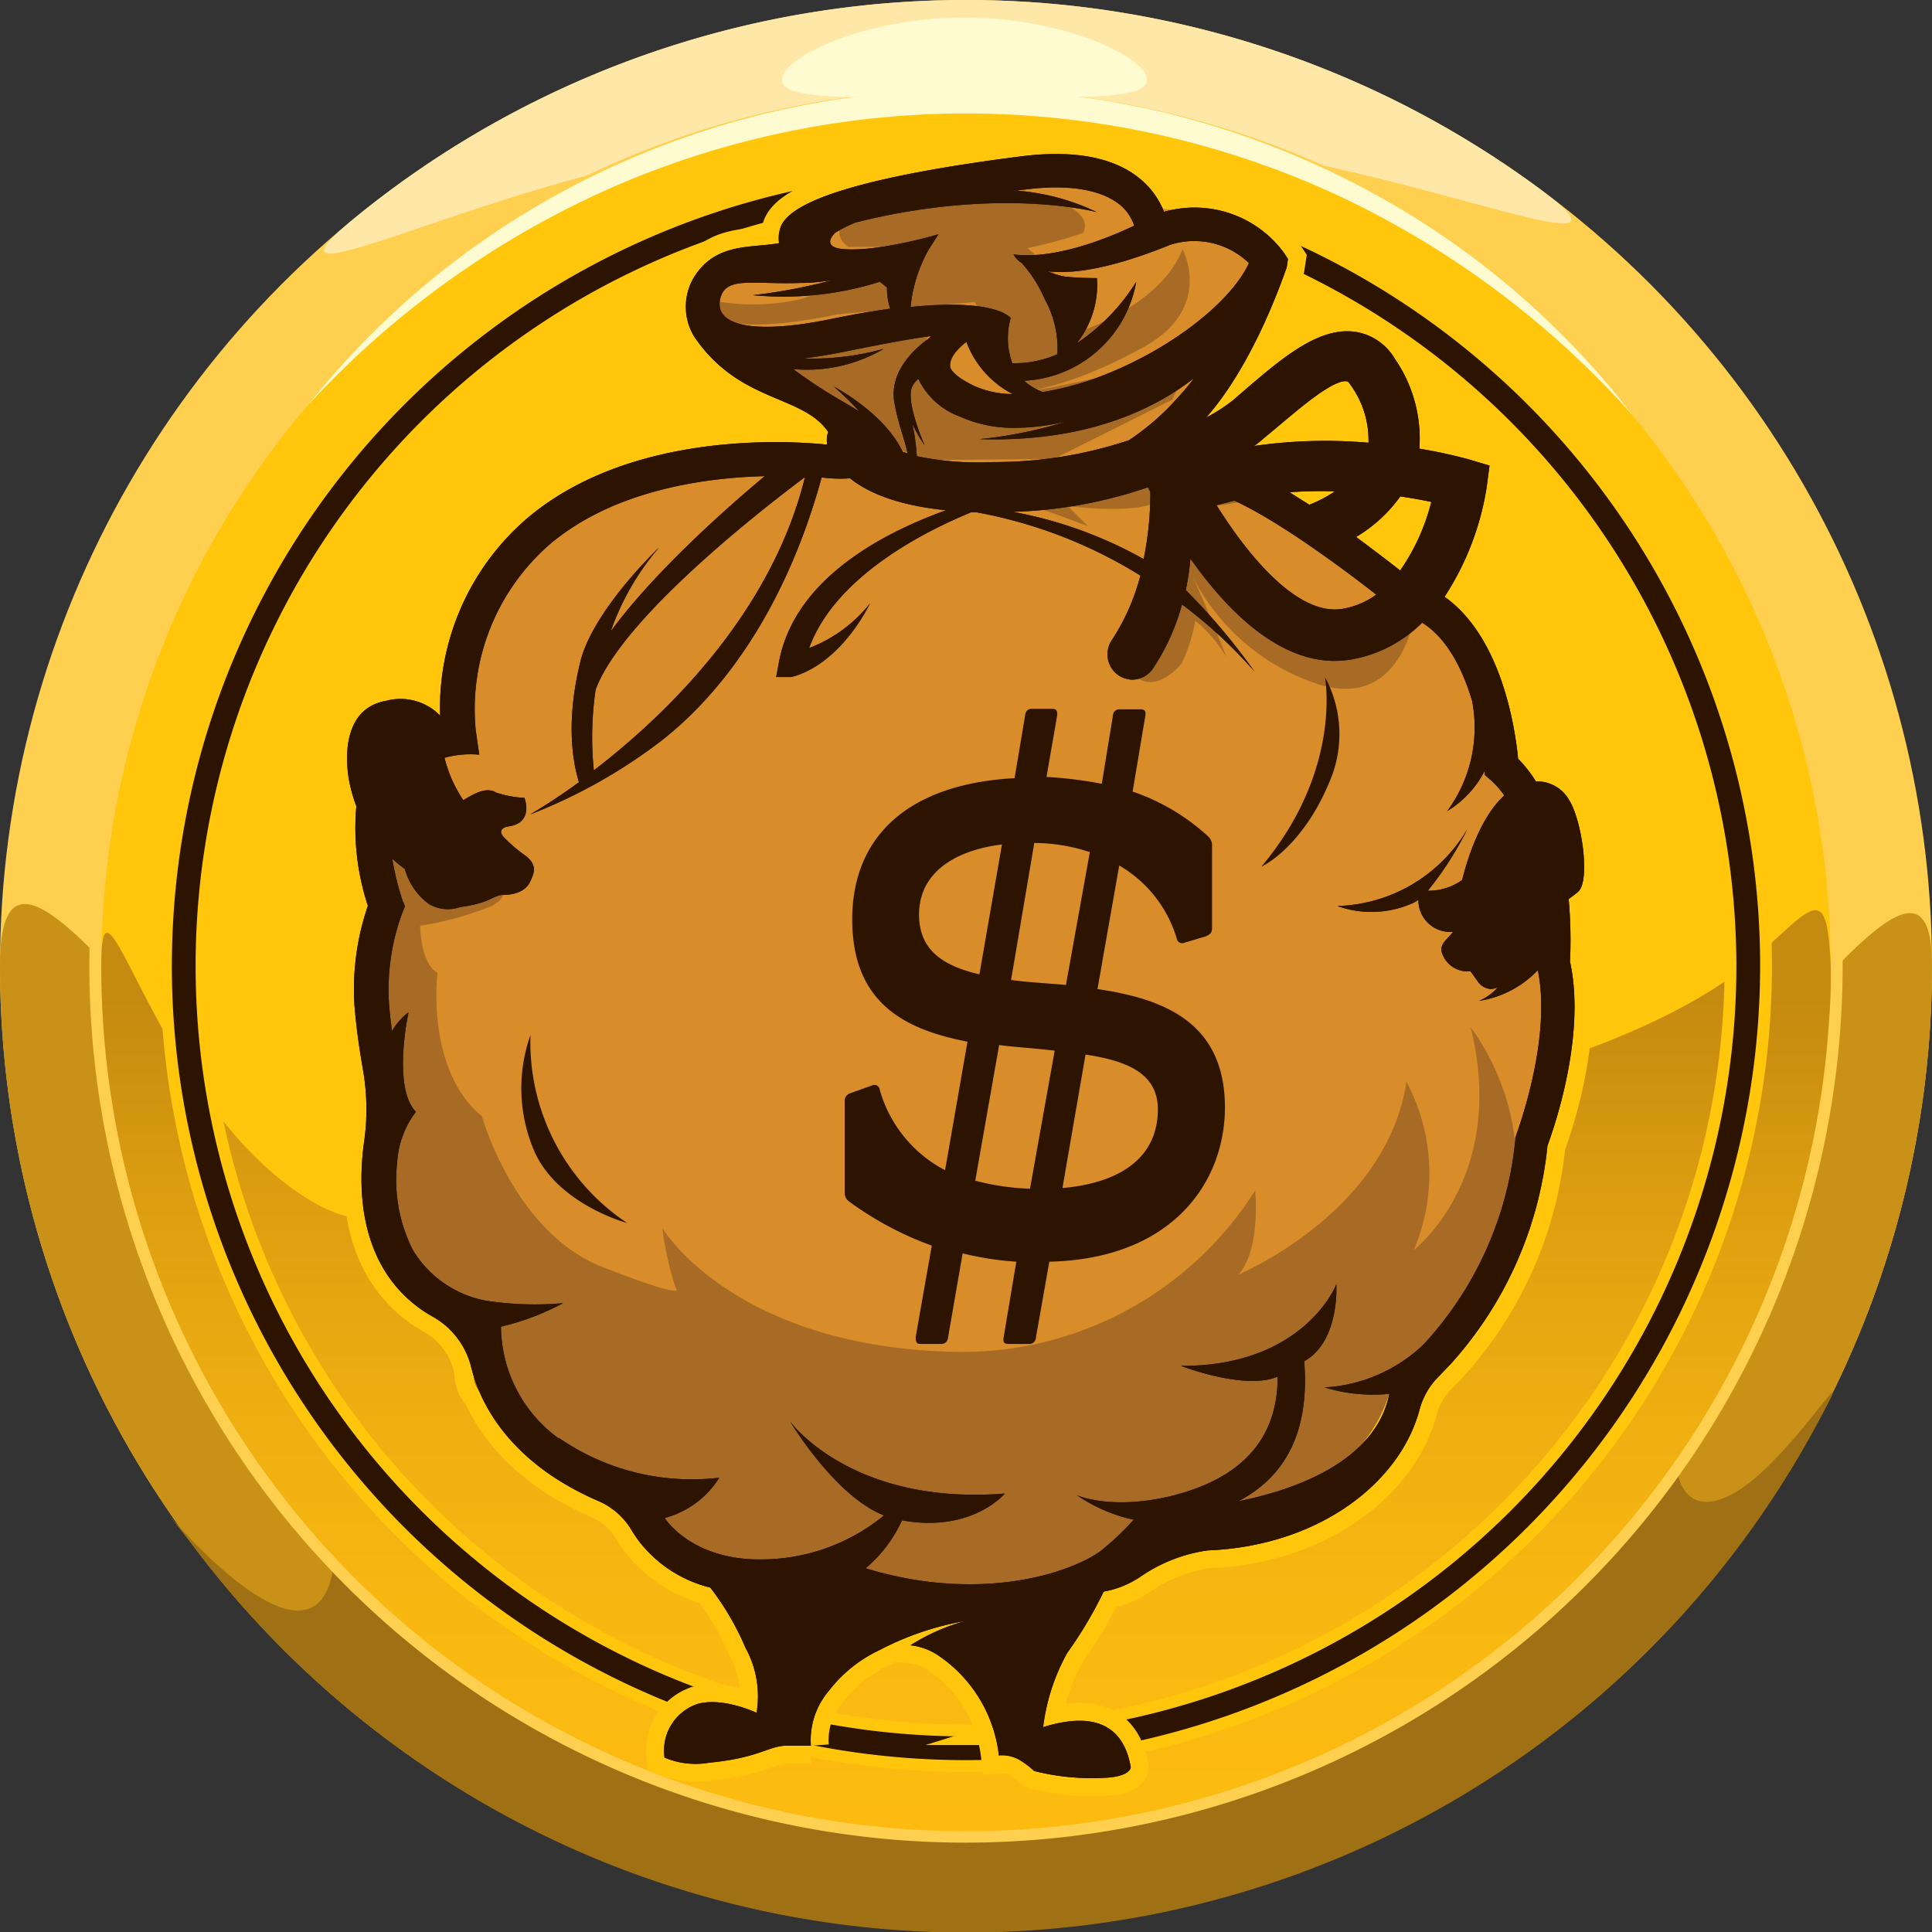 <svg id="Layer_1" data-name="Layer 1" xmlns="http://www.w3.org/2000/svg" xmlns:xlink="http://www.w3.org/1999/xlink" viewBox="0 0 144 144"><rect x="0" y="0" width="144" height="144" fill="#333333" stroke="none"/><defs><style>.cls-1{fill:#ffd04f;}.cls-2{fill:#ffe7a7;}.cls-3{fill:#c99118;}.cls-4{fill:#9f7114;}.cls-5,.cls-9{fill:#ffc60b;}.cls-6{fill:url(#linear-gradient);}.cls-7{fill:#fffbd0;}.cls-8{fill:#2d1400;}.cls-9{stroke:#ffc60b;stroke-miterlimit:10;stroke-width:2.67px;}.cls-10{fill:#d88d2a;}.cls-11{fill:#a76b25;}</style><linearGradient id="linear-gradient" x1="72.01" y1="141.45" x2="72.01" y2="74.57" gradientUnits="userSpaceOnUse"><stop offset="0" stop-color="#febc11"/><stop offset="0.28" stop-color="#fab911"/><stop offset="0.53" stop-color="#efaf11"/><stop offset="0.78" stop-color="#dc9e10"/><stop offset="1" stop-color="#c58a10"/></linearGradient></defs><circle class="cls-1" cx="72" cy="72" r="72"/><path class="cls-2" d="M66.18,19.67c0-22.86-55.53,9.1-38.92-4.09a72,72,0,0,1,86.35-2.34c18.39,13-41.44-17.11-41.44,7.15C72.17,60.16,66.18,59.43,66.18,19.67Z"/><path class="cls-3" d="M0,72c0-22.93,32.22,47,72,47s72-67.71,72-47A72,72,0,0,1,0,72Z"/><path class="cls-4" d="M25,114.6C25,91.67,32.22,119,72,119s52.82-32,52.82-11.26c0,5.38,3.12,4.94,6.13,2.31,3.88-3.39,7.6-9.69,4.53-4a72,72,0,0,1-120.6,9.8C5.54,103.69,25,131.09,25,114.6Z"/><path class="cls-1" d="M72,137.34A65.34,65.34,0,1,1,137.34,72,65.4,65.4,0,0,1,72,137.34ZM72,8.43A63.57,63.57,0,1,0,135.57,72,63.65,63.65,0,0,0,72,8.43Z"/><circle class="cls-5" cx="72" cy="72" r="64.45"/><path class="cls-6" d="M7.55,72c0-9,3.65,8.9,14.2,16.56,13.81,10,9.68-16.6,47.35-7,23.51,6,52.36-1.93,61.52-10,4.53-4,5.55-6,5.83.42a38.2,38.2,0,0,1-.13,4.15A64.45,64.45,0,0,1,7.55,72Z"/><path class="cls-7" d="M23,30.15A61.71,61.71,0,0,1,45,12.73,63.07,63.07,0,0,1,58.42,8.15a64,64,0,0,1,28.27.22A63.74,63.74,0,0,1,100,13.19,61.83,61.83,0,0,1,121.73,31,68.13,68.13,0,0,0,99.45,14.44,65.93,65.93,0,0,0,45.55,14,68.17,68.17,0,0,0,23,30.15Z"/><path class="cls-7" d="M58.28,5.94c0-1.64,6.09-4.63,13.6-4.63s13.61,3,13.61,4.63S79.4,7.23,71.88,7.23,58.28,7.57,58.28,5.94Z"/><path class="cls-5" d="M72,15.46A56.54,56.54,0,1,1,15.46,72,56.6,56.6,0,0,1,72,15.46m0-1.77A58.31,58.31,0,1,0,130.31,72,58.31,58.31,0,0,0,72,13.69Z"/><path class="cls-5" d="M72,13.69A58.31,58.31,0,1,1,13.69,72,58.31,58.31,0,0,1,72,13.69m0-1.76A60.07,60.07,0,1,0,132.07,72,60.14,60.14,0,0,0,72,11.93Z"/><path class="cls-8" d="M72,131.19A59.19,59.19,0,1,1,131.19,72,59.25,59.25,0,0,1,72,131.19ZM72,14.58A57.42,57.42,0,1,0,129.42,72,57.49,57.49,0,0,0,72,14.58Z"/><path class="cls-9" d="M117,59.71a2.75,2.75,0,0,0-2.52-1.47,10,10,0,0,0-1.33-1.69c-.19-2-1.14-9-5.48-12.07a20.84,20.84,0,0,0,3.14-8.18l.21-1.6-1.54-.46a37.48,37.48,0,0,0-3.69-.8,10.46,10.46,0,0,0-1.83-6.7,4.14,4.14,0,0,0-2.9-2c-2.67-.42-5.4,1.87-8,4.09l-1.16,1a12.39,12.39,0,0,1-2,1.29c3.69-4.16,5.87-10.88,6-11.17L96,19.3l-.34-.51a8.24,8.24,0,0,0-8.32-3.15l-.67-.08a5.82,5.82,0,0,0-1.61-2.19c-1.94-1.66-4.94-2.25-8.93-1.75-17.52,2.23-17.91,4.78-18.06,5.74a2,2,0,0,0,0,.73c-2.08.4-4.83-.1-6.44,2.71a4.28,4.28,0,0,0,.1,4.24c3.37,5,8.11,4.32,10,7.13,0,0,0,0,0,0a1.78,1.78,0,0,0-.09.83.52.52,0,0,0,0,.11c-2.48-.26-14.53-1.14-22.36,5.5a18.66,18.66,0,0,0-6.48,14.69h0a4.13,4.13,0,0,0-4-1.1c-3.94.68-2.77,6-2.77,6a11,11,0,0,0,.53,1.86,18.47,18.47,0,0,0,.86,7.42,19.12,19.12,0,0,0-1,7.42c.13,1.68.38,3.34.62,4.72a17.12,17.12,0,0,1,.1,5.44c-.35,2.5-.42,6.22,1.37,9.35a9.79,9.79,0,0,0,3.66,3.65,5.94,5.94,0,0,1,2.91,3.66c0,.11.07.23.1.34s0,.47.07.7a2.72,2.72,0,0,0,.62,1.24c1.12,2.43,3.5,5.56,8.62,7.8a5.36,5.36,0,0,1,2.62,2.28c.12.21.28.42.43.65a9.61,9.61,0,0,0,5.4,3.57,20.29,20.29,0,0,1,2.62,4.48,7.47,7.47,0,0,1,.83,4.85S53.89,126.47,52,127a3.66,3.66,0,0,0-2.47,4,5.93,5.93,0,0,0,3.34.38c3.55-.34,4.33-1.17,5.57-1.26.41,0,2,0,2,0A5.65,5.65,0,0,1,61.8,126a10.23,10.23,0,0,1,3.73-3,21.73,21.73,0,0,1,6.41-2.18,15,15,0,0,0-4.08,1.81,4.62,4.62,0,0,1,2.12.79,10.4,10.4,0,0,1,4.47,7.42,2.61,2.61,0,0,1,1.63.39,6.51,6.51,0,0,1,1,.77,17.51,17.51,0,0,0,5.19.51c1.81-.06,2.06-.68,2-.84-.42-2.4-2-4.35-6.52-2.94a15.16,15.16,0,0,1,1.8-5.54,30.41,30.41,0,0,0,2.71-4.56,7.14,7.14,0,0,0,2.86-1.19A11.71,11.71,0,0,1,90,115.56c8.25-.32,14.35-5,15.81-10.51a5.43,5.43,0,0,1,1.45-2.48l.64-.67.25-.26a28.52,28.52,0,0,0,7.19-16.25c.44-1.19,2.9-8.15,1.68-13.71a34.78,34.78,0,0,0-.1-4.67c.21-.15.47-.34.7-.54C118.53,65.69,117.94,61.31,117,59.71Zm-20.84-23a32.41,32.41,0,0,1,3.39-.08,9.81,9.81,0,0,1-1.91,1Zm8.26.34c.89.13,1.68.28,2.31.41a15.54,15.54,0,0,1-2.32,5.11c-.82-.65-2-1.54-3.28-2.5A10.86,10.86,0,0,0,104.37,37ZM94.19,32.67c.39-.32.8-.66,1.2-1,1.52-1.27,4-3.41,5-3.25.11,0,.25.24.3.31A7,7,0,0,1,102,33a37.08,37.08,0,0,0-8.53.24Q93.83,33,94.19,32.67Zm7.58,74.63a11.2,11.2,0,0,0,1.54-2.73A7.36,7.36,0,0,1,101.77,107.3Z"/><path class="cls-10" d="M85,15.59s.56-3.26-8.68-2.63a47.69,47.69,0,0,0-16,3.95l-1.11,2.27s-9.18,1.65-6.45,5,10.87,6.53,10.87,6.53l.64,3.94s-17.11-4.72-26,6c-2.62,3.18-5.11,13.54-5.11,13.54s-3.66-.77-5.31,5.42c-.46,1.71,1.43,5.93.85,7.59a17.16,17.16,0,0,0-1.21,8c.6,4.33-.29,12.25,1.49,16.87,1.07,2.78,4.49,2.51,5.86,4.75,1.75,2.88,1.94,7.36,4.17,9.65,1.81,1.84,5.58,1.59,7.66,3,2.31,1.59,1.77,4.26,4.38,5.34s8.38.56,11.26,1.1a46.41,46.41,0,0,0,6.33.73c28.78,1.36,37.18-15.86,37.18-15.86s12.6-17,9.45-32.33-7.35-22.89-7.35-22.89L90.62,34.91l-5.18-2.33s8.75-9.64,8.75-13S85.79,15.17,85,15.59Z"/><path class="cls-11" d="M32.61,72.52s-.92,7.18,3.31,10.68c0,0,2.4,8.66,9,11.24S50.36,96,50.36,96a24.6,24.6,0,0,1-1-4.47s5.16,8.66,21.19,9.21a25.84,25.84,0,0,0,23-12S94,93.15,92.3,95c0,0,11.06-4.6,12.53-14.37a14.56,14.56,0,0,1,.55,12.53s7-5.34,4.24-16.58c0,0,6.63,8.29,1.29,17.69s-7.19,8.84-7.19,8.84-1.29,9.58-16,10.13c0,0-8.3,6.82-19.17,5.71-3.54-.36-10.76-1-13.69-1.69-6.05-1.54-6.39-3.46-6.39-3.46L46.06,111s-10.42-5.41-10.74-8.23-.56-5.94-.56-5.94-7.31-3.33-6.94-9.23.14-5.76.14-5.76l-.88-8.42.55-7.37-.18-4.61s5.71,1.66,5.71,3.13,4.42-.37,4.42-.37.92,2.4-.92,3.32A24.05,24.05,0,0,1,31.32,69S31.32,71.78,32.61,72.52Z"/><path class="cls-11" d="M63.22,18.4s-3.36-2.29,5-3.59,13.56.45,12.51,2.55a32.08,32.08,0,0,1-4.16,1.13l.43.37,2.44,2.36-.54,4s7.33-1.83,9.24-6.64c0,0,2.36,4.35-2.83,7.25s-8.54,3.28-8.54,3.28-2.9-2.44-3.21-4a8.4,8.4,0,0,0-.91-2.6l-10.23.92s-7.17,1.6-8.93.15L51.7,22.06a16,16,0,0,0,8,.23,17.11,17.11,0,0,0,6.72-3.89Z"/><path class="cls-11" d="M89.31,25.85l-1.94,3.94-8.84,4.42s-7.67.07-9.6.07S55.66,25,55.66,25s12.85-2.69,13.68-2.28-.69,3.52-.69,3.52.48,3.67,5,3.32,14-2.63,15.62-3.73"/><path class="cls-11" d="M83.78,48.8s-.46.8,1.09,1.78,3.22-1.15,3.22-1.15a13.13,13.13,0,0,0,1-3.16A10,10,0,0,1,91.42,49s-1.67-4.25-2.59-6.14A16.17,16.17,0,0,0,98.25,51c6.78,2.13,7.41-6.37,7.41-6.37a15,15,0,0,1-6,1.49c-2.87-.06-10.1-8.33-10.1-8.33A18.46,18.46,0,0,0,94,37l-4.48-3.62-2.75,1.38L85.56,33.3a47.89,47.89,0,0,1-15.45,2.35l6.15,1.78,4.82,1.78-1.49-1.49s4.94.63,6.54-.29S83.78,48.8,83.78,48.8Z"/><path class="cls-8" d="M98.76,50.47c0,.07,1.3,6.94-4.75,14.13,0,0,3-1.33,5.08-6.32A8.94,8.94,0,0,0,98.76,50.47Z"/><path class="cls-8" d="M117,59.71a2.75,2.75,0,0,0-2.52-1.47,10,10,0,0,0-1.33-1.69c-.19-2-1.14-9-5.48-12.07a20.84,20.84,0,0,0,3.14-8.18l.21-1.6-1.54-.46a37.48,37.48,0,0,0-3.69-.8,10.46,10.46,0,0,0-1.83-6.7,4.14,4.14,0,0,0-2.9-2c-2.67-.42-5.4,1.87-8,4.09l-1.16,1a12.39,12.39,0,0,1-2,1.29c3.69-4.16,5.87-10.88,6-11.17L96,19.3l-.34-.51a8.27,8.27,0,0,0-8.9-3,6,6,0,0,0-1.7-2.39c-1.94-1.66-4.94-2.25-8.93-1.75-17.52,2.23-17.91,4.78-18.06,5.74a2,2,0,0,0,0,.73c-2.08.4-4.83-.1-6.44,2.71a4.28,4.28,0,0,0,.1,4.24c3.37,5,8.11,4.32,10,7.13,0,0,0,0,0,0a1.78,1.78,0,0,0-.09.83.52.52,0,0,0,0,.11c-2.48-.26-14.53-1.14-22.36,5.5a18.66,18.66,0,0,0-6.48,14.69h0a4.13,4.13,0,0,0-4-1.1c-3.94.68-2.77,6-2.77,6a11,11,0,0,0,.53,1.86,18.47,18.47,0,0,0,.86,7.42,19.12,19.12,0,0,0-1,7.42c.13,1.68.38,3.34.62,4.72a17.12,17.12,0,0,1,.1,5.44c-.35,2.5-.42,6.22,1.37,9.35a9.79,9.79,0,0,0,3.66,3.65,5.94,5.94,0,0,1,2.91,3.66,13,13,0,0,0,.76,2.22c1.11,2.43,3.49,5.6,8.65,7.86a5.36,5.36,0,0,1,2.62,2.28c.12.21.28.42.43.65a9.61,9.61,0,0,0,5.4,3.57,20.29,20.29,0,0,1,2.62,4.48,7.47,7.47,0,0,1,.83,4.85S53.89,126.47,52,127a3.66,3.66,0,0,0-2.47,4,5.93,5.93,0,0,0,3.34.38c3.55-.34,4.33-1.17,5.57-1.26.41,0,2,0,2,0A5.65,5.65,0,0,1,61.8,126a10.23,10.23,0,0,1,3.73-3,21.73,21.73,0,0,1,6.41-2.18,15,15,0,0,0-4.08,1.81,4.62,4.62,0,0,1,2.12.79,10.4,10.4,0,0,1,4.47,7.42,2.61,2.61,0,0,1,1.63.39,6.51,6.51,0,0,1,1,.77,17.51,17.51,0,0,0,5.19.51c1.81-.06,2.06-.68,2-.84-.42-2.4-2-4.35-6.52-2.94a15.16,15.16,0,0,1,1.8-5.54,30.41,30.41,0,0,0,2.71-4.56,7.14,7.14,0,0,0,2.86-1.19A11.71,11.71,0,0,1,90,115.56c8.25-.32,14.35-5,15.81-10.51a5.43,5.43,0,0,1,1.45-2.48l.64-.67.25-.26a28.52,28.52,0,0,0,7.19-16.25c.44-1.19,2.9-8.15,1.68-13.71a34.78,34.78,0,0,0-.1-4.67c.21-.15.47-.34.7-.54C118.53,65.69,117.94,61.31,117,59.71ZM114.56,70.2v.12l0,0A.36.36,0,0,0,114.56,70.2ZM104.37,37c.89.13,1.68.28,2.31.41a15.54,15.54,0,0,1-2.32,5.11c-.82-.65-2-1.54-3.28-2.5A10.86,10.86,0,0,0,104.37,37ZM94.19,32.67c.39-.32.8-.66,1.2-1,1.52-1.27,4-3.41,5-3.25.11,0,.25.24.3.31A7,7,0,0,1,102,33a37.08,37.08,0,0,0-8.53.24Q93.83,33,94.19,32.67Zm5.31,3.95a9.81,9.81,0,0,1-1.91,1l-1.48-.93A32.41,32.41,0,0,1,99.5,36.62Zm-7.49.7c3.22,1.48,7.8,4.84,10.57,7a6,6,0,0,1-2.52,1.06c-3.32.55-7-3.91-9.39-7.73C91.11,37.55,91.56,37.43,92,37.32Zm-4.8-19.07h0a5.87,5.87,0,0,1,5.88,1.36c-1.34,2.9-5.75,6.34-10.7,8.3a21.62,21.62,0,0,1-4.68,1.31,4.69,4.69,0,0,1-1.38-.84A8.94,8.94,0,0,0,84.69,21a15,15,0,0,1-4.44,4.59,7,7,0,0,0,1.51-4.86s-1.43,0-2.43-.12a6.16,6.16,0,0,1-1.28-.4C79.77,20.44,82.6,20.12,87.21,18.25ZM84.15,32.81A31.74,31.74,0,0,1,74,34.44,22.33,22.33,0,0,1,68.33,34,15,15,0,0,0,68,31.58a10.18,10.18,0,0,0,.92,1.62s-1.49-3.37-.91-4.42a1.75,1.75,0,0,1,.44-.54,5.51,5.51,0,0,0,3.1,2.81,9.67,9.67,0,0,0,4.13.84,17.22,17.22,0,0,0,3.82-.48A32.18,32.18,0,0,1,73,32.73C81.43,33,86.43,30.19,89,28.18a15.29,15.29,0,0,1-1.19,1.43A18.57,18.57,0,0,1,84.15,32.81Zm1.59,3.86a24.23,24.23,0,0,1-.5,5,31.49,31.49,0,0,0-9.75-3.52,34,34,0,0,0,10.07-1.83ZM70.82,27.33c-.06-.65.49-1.29,1.21-1.85a7.22,7.22,0,0,0,3.45,3.89,7,7,0,0,1-2.83-.59C71.18,28.09,70.83,27.53,70.82,27.33Zm-8.54-10a10.56,10.56,0,0,1,1.47-.74c10.77-2.72,18-.78,18-.78a16.71,16.71,0,0,0-6-1.6l.71-.09c3.17-.4,5.58,0,7,1.13a3.46,3.46,0,0,1,1.08,1.57c-2.1,1-6,2.54-9,2.14a1.66,1.66,0,0,0,.6.63,9.88,9.88,0,0,1,1.74,2.73,7.59,7.59,0,0,1,.93,4.08,7.81,7.81,0,0,1-3.36.67,5.48,5.48,0,0,1-.12-3.36s-1-1.49-7.46-.83a10.86,10.86,0,0,1,1.38-4.33l.7-1.09s-4.37,1.31-7.06,1.11C61.44,18.45,61.84,17.74,62.28,17.32Zm-8.62,5.05c.33-1.85,2.34-1.16,6-1.29.91,0,1.67-.11,2.33-.2A40.45,40.45,0,0,1,56.12,22,23.9,23.9,0,0,0,65.58,21l.53.43a4.86,4.86,0,0,0,.24,1.58c-1.19.16-2.54.39-4.06.7C56.51,24.94,53.3,24.38,53.66,22.37Zm5.45,5.13A11.33,11.33,0,0,0,65.87,26a20.21,20.21,0,0,1-6,.72c.91-.11,1.88-.27,2.94-.48,3-.61,5.1-1,6.57-1.19l-.18.2c-.75.53-3,2.32-2.53,4.81a20.27,20.27,0,0,0,.61,2.37c.15.5.29,1,.37,1.37l-.37-.13c-1.41-2.94-5.12-4.85-5.12-4.85a26.45,26.45,0,0,1,1.91,1.86c-.33-.21-.69-.42-1.08-.65A37.87,37.87,0,0,1,59.11,27.5ZM60,35.56C57.47,45.82,49.5,53.4,44.26,57.42a24.61,24.61,0,0,1,.13-6C46.36,46,57.22,37.63,60,35.56Zm53,49.08-.06.16,0,.17a26.14,26.14,0,0,1-6.82,15.22,11.6,11.6,0,0,1-7.4,3.22,12.34,12.34,0,0,0,4.83.48c-1,5-6.95,7.15-11.24,8,4.22-2.22,5.23-6.21,4.9-10.43,2.68-1.5,2.39-5.76,2.39-5.76,0,.16-2.53,6.17-11.58,6.1,0,0,4.73,1.85,7.21.81,0,4.53-2.54,7.61-8.13,8.94-4.37,1-6.79-.09-6.82-.1a11.81,11.81,0,0,0,4.22,1.82A20.08,20.08,0,0,1,82,115.63c-1.38,1-5.93,3.09-12.85,2.26a28.09,28.09,0,0,1-4.63-1,10.24,10.24,0,0,0,2.71-3.57c5.24.94,7.66-2,7.66-2-11.47.91-16-5.37-16-5.37s3.34,5.58,7,7a14.45,14.45,0,0,1-9.11,3.28c-5.2.07-7.19-3-7.23-3.09a6.86,6.86,0,0,0,4.06-3,17.4,17.4,0,0,1-12-3l.14.15a10.41,10.41,0,0,1-4.41-8.41,18.94,18.94,0,0,0,4.63-1.75,23.77,23.77,0,0,1-5.78-.19,8.11,8.11,0,0,1-5.4-3.74,11.53,11.53,0,0,1-1.19-6.53A6.9,6.9,0,0,1,31,82.87c-1.78-1.84-.55-7.42-.55-7.42a4.52,4.52,0,0,0-1.23,1.4c-.1-.69-.18-1.41-.23-2.12A16.51,16.51,0,0,1,30,68l.18-.45L30,67.1a19.35,19.35,0,0,1-.76-3.1,7.65,7.65,0,0,0,.93.76,4.81,4.81,0,0,0,1.8,2.62,2.76,2.76,0,0,0,2.32.23c2.25-.3,2.47-.88,3.18-.91,1.39,0,1.87-.61,2.05-1,.26-.57.6-1.21-.38-1.94a11.11,11.11,0,0,1-1.54-1.31c-.44-.43-.28-.77.33-.86,1.89-.28,1.16-2.12,1.16-2.12a7.89,7.89,0,0,1-2.12-.4c-.76-.48-1.77.18-2.44.57a10.07,10.07,0,0,1-1.4-3.16,7.26,7.26,0,0,1,2.59-.23l-.26-1.8A16.28,16.28,0,0,1,41,40.55c4.74-4,11.47-4.95,16-5.06-2.49,2.07-8.13,7-11.48,11.57a19.32,19.32,0,0,1,3.6-6.25s-5,4.73-5.89,8.62c-1.23,5.09-.29,8.14-.08,8.87a43.13,43.13,0,0,1-3.63,2.4,39.52,39.52,0,0,0,9.27-5.11c4.68-3.44,9.66-9.86,12.45-20l.61.06h.06a9.86,9.86,0,0,0,1.45,0c1.23,1,3.38,2,7.15,2.38C66.07,39.64,59.25,43,58.06,49.34l-.21,1.12H59c3.75-1,5.84-5.48,5.84-5.48a10.58,10.58,0,0,1-4.53,3.32c1.94-5.35,8.65-8.71,12.06-10.11h.45A35.09,35.09,0,0,1,85,42.9a16.37,16.37,0,0,1-2.14,4.83,1.89,1.89,0,0,0,.52,2.61,2,2,0,0,0,1,.32,1.89,1.89,0,0,0,1.56-.84,16.29,16.29,0,0,0,2.16-4.77,35.22,35.22,0,0,1,5.4,5,47.33,47.33,0,0,0-5.12-6.07,20.4,20.4,0,0,0,.35-2.34c2.61,3.71,6.4,7.62,10.75,7.62a8.09,8.09,0,0,0,1.2-.1A9.89,9.89,0,0,0,106,46.41c1.92,1.2,3.05,3.59,3.72,5.82a10.5,10.5,0,0,1-1.85,8.22,7.45,7.45,0,0,0,2.79-3v.3l.4.35a6.36,6.36,0,0,1,1.06,1.19c-1.91,1.73-2.87,5.2-3.14,6.3a4.29,4.29,0,0,1-2.46.8h-.1a24.71,24.71,0,0,0,2.94-4.58,11.62,11.62,0,0,1-9.68,5.72,7.55,7.55,0,0,0,5.69-.25,2.84,2.84,0,0,0,.35-.22.29.29,0,0,0,0,.1,2.37,2.37,0,0,0,2.27,2.3l.31,0c-.55.69-.94.85-.85,1.47a2,2,0,0,0,2.15,1.46l.51.71a1.31,1.31,0,0,0,1,.62,2.13,2.13,0,0,0,.52-.12,3.88,3.88,0,0,1-1.4,1,7.61,7.61,0,0,0,4.39-2.29C115.7,77.55,113,84.57,113,84.64Z"/><path class="cls-8" d="M117,59.71a2.75,2.75,0,0,0-2.52-1.47,10,10,0,0,0-1.33-1.69c-.19-2-1.14-9-5.48-12.07a20.84,20.84,0,0,0,3.14-8.18l.21-1.6-1.54-.46a37.48,37.48,0,0,0-3.69-.8,10.46,10.46,0,0,0-1.83-6.7,4.14,4.14,0,0,0-2.9-2c-2.67-.42-5.4,1.87-8,4.09l-1.16,1a12.39,12.39,0,0,1-2,1.29c3.69-4.16,5.87-10.88,6-11.17L96,19.3l-.34-.51a8.27,8.27,0,0,0-8.9-3,6,6,0,0,0-1.7-2.39c-1.94-1.66-4.94-2.25-8.93-1.75-17.52,2.23-17.91,4.78-18.06,5.74a2,2,0,0,0,0,.73c-2.08.4-4.83-.1-6.44,2.71a4.28,4.28,0,0,0,.1,4.24c3.37,5,8.11,4.32,10,7.13,0,0,0,0,0,0a1.78,1.78,0,0,0-.09.83.52.52,0,0,0,0,.11c-2.48-.26-14.53-1.14-22.36,5.5a18.66,18.66,0,0,0-6.48,14.69h0a4.13,4.13,0,0,0-4-1.1c-3.94.68-2.77,6-2.77,6a11,11,0,0,0,.53,1.86,18.47,18.47,0,0,0,.86,7.42,19.12,19.12,0,0,0-1,7.42c.13,1.68.38,3.34.62,4.72a17.12,17.12,0,0,1,.1,5.44c-.35,2.5-.42,6.22,1.37,9.35a9.79,9.79,0,0,0,3.66,3.65,5.94,5.94,0,0,1,2.91,3.66,13,13,0,0,0,.76,2.22c1.11,2.43,3.49,5.6,8.65,7.86a5.36,5.36,0,0,1,2.62,2.28c.12.21.28.42.43.65a9.61,9.61,0,0,0,5.4,3.57,20.29,20.29,0,0,1,2.62,4.48,7.47,7.47,0,0,1,.83,4.85S53.89,126.47,52,127a3.66,3.66,0,0,0-2.47,4,5.93,5.93,0,0,0,3.34.38c3.55-.34,4.33-1.17,5.57-1.26.41,0,2,0,2,0A5.65,5.65,0,0,1,61.8,126a10.23,10.23,0,0,1,3.73-3,21.73,21.73,0,0,1,6.41-2.18,15,15,0,0,0-4.08,1.81,4.62,4.62,0,0,1,2.12.79,10.4,10.4,0,0,1,4.47,7.42,2.61,2.61,0,0,1,1.63.39,6.51,6.51,0,0,1,1,.77,17.51,17.51,0,0,0,5.19.51c1.81-.06,2.06-.68,2-.84-.42-2.4-2-4.35-6.52-2.94a15.16,15.16,0,0,1,1.8-5.54,30.41,30.41,0,0,0,2.71-4.56,7.14,7.14,0,0,0,2.86-1.19A11.71,11.71,0,0,1,90,115.56c8.25-.32,14.35-5,15.81-10.51a5.43,5.43,0,0,1,1.45-2.48l.64-.67.25-.26a28.52,28.52,0,0,0,7.19-16.25c.44-1.19,2.9-8.15,1.68-13.71a34.78,34.78,0,0,0-.1-4.67c.21-.15.47-.34.7-.54C118.53,65.69,117.94,61.31,117,59.71ZM114.56,70.2v.12l0,0A.36.36,0,0,0,114.56,70.2ZM104.37,37c.89.13,1.68.28,2.31.41a15.54,15.54,0,0,1-2.32,5.11c-.82-.65-2-1.54-3.28-2.5A10.86,10.86,0,0,0,104.37,37ZM94.19,32.67c.39-.32.8-.66,1.2-1,1.52-1.27,4-3.41,5-3.25.11,0,.25.24.3.31A7,7,0,0,1,102,33a37.08,37.08,0,0,0-8.53.24Q93.83,33,94.19,32.67Zm5.31,3.95a9.81,9.81,0,0,1-1.91,1l-1.48-.93A32.41,32.41,0,0,1,99.5,36.62Zm-7.49.7c3.22,1.48,7.8,4.84,10.57,7a6,6,0,0,1-2.52,1.06c-3.32.55-7-3.91-9.39-7.73C91.11,37.55,91.56,37.43,92,37.32Zm-4.8-19.07h0a5.87,5.87,0,0,1,5.88,1.36c-1.34,2.9-5.75,6.34-10.7,8.3a21.62,21.62,0,0,1-4.68,1.31,4.69,4.69,0,0,1-1.38-.84A8.94,8.94,0,0,0,84.69,21a15,15,0,0,1-4.44,4.59,7,7,0,0,0,1.51-4.86s-1.43,0-2.43-.12a6.16,6.16,0,0,1-1.28-.4C79.77,20.44,82.6,20.12,87.21,18.25ZM84.15,32.81A31.74,31.74,0,0,1,74,34.44,22.33,22.33,0,0,1,68.33,34,15,15,0,0,0,68,31.58a10.18,10.18,0,0,0,.92,1.62s-1.49-3.37-.91-4.42a1.75,1.75,0,0,1,.44-.54,5.51,5.51,0,0,0,3.1,2.81,9.67,9.67,0,0,0,4.13.84,17.22,17.22,0,0,0,3.82-.48A32.18,32.18,0,0,1,73,32.73C81.43,33,86.43,30.19,89,28.18a15.29,15.29,0,0,1-1.19,1.43A18.57,18.57,0,0,1,84.15,32.81Zm1.59,3.86a24.23,24.23,0,0,1-.5,5,31.49,31.49,0,0,0-9.75-3.52,34,34,0,0,0,10.07-1.83ZM70.82,27.33c-.06-.65.49-1.29,1.21-1.85a7.22,7.22,0,0,0,3.45,3.89,7,7,0,0,1-2.83-.59C71.18,28.09,70.83,27.53,70.82,27.33Zm-8.54-10a10.56,10.56,0,0,1,1.47-.74c10.77-2.72,18-.78,18-.78a16.71,16.71,0,0,0-6-1.6l.71-.09c3.17-.4,5.58,0,7,1.13a3.46,3.46,0,0,1,1.08,1.57c-2.1,1-6,2.54-9,2.14a1.66,1.66,0,0,0,.6.63,9.88,9.88,0,0,1,1.74,2.73,7.59,7.59,0,0,1,.93,4.08,7.81,7.81,0,0,1-3.36.67,5.48,5.48,0,0,1-.12-3.36s-1-1.49-7.46-.83a10.86,10.86,0,0,1,1.38-4.33l.7-1.09s-4.37,1.31-7.06,1.11C61.44,18.45,61.84,17.74,62.28,17.32Zm-8.62,5.05c.33-1.85,2.34-1.16,6-1.29.91,0,1.67-.11,2.33-.2A40.45,40.45,0,0,1,56.12,22,23.9,23.9,0,0,0,65.58,21l.53.43a4.86,4.86,0,0,0,.24,1.58c-1.19.16-2.54.39-4.06.7C56.51,24.94,53.3,24.38,53.66,22.37Zm5.45,5.13A11.33,11.33,0,0,0,65.87,26a20.21,20.21,0,0,1-6,.72c.91-.11,1.88-.27,2.94-.48,3-.61,5.1-1,6.57-1.19l-.18.2c-.75.53-3,2.32-2.53,4.81a20.27,20.27,0,0,0,.61,2.37c.15.5.29,1,.37,1.37l-.37-.13c-1.41-2.94-5.12-4.85-5.12-4.85a26.45,26.45,0,0,1,1.91,1.86c-.33-.21-.69-.42-1.08-.65A37.87,37.87,0,0,1,59.11,27.5ZM60,35.56C57.47,45.82,49.5,53.4,44.26,57.42a24.61,24.61,0,0,1,.13-6C46.36,46,57.22,37.63,60,35.56Zm53,49.08-.06.16,0,.17a26.14,26.14,0,0,1-6.82,15.22,11.6,11.6,0,0,1-7.4,3.22,12.34,12.34,0,0,0,4.83.48c-1,5-6.95,7.15-11.24,8,4.22-2.22,5.23-6.21,4.9-10.43,2.68-1.5,2.39-5.76,2.39-5.76,0,.16-2.53,6.17-11.58,6.1,0,0,4.73,1.85,7.21.81,0,4.53-2.54,7.61-8.13,8.94-4.37,1-6.79-.09-6.82-.1a11.81,11.81,0,0,0,4.22,1.82A20.08,20.08,0,0,1,82,115.63c-1.38,1-5.93,3.09-12.85,2.26a28.09,28.09,0,0,1-4.63-1,10.24,10.24,0,0,0,2.71-3.57c5.24.94,7.66-2,7.66-2-11.47.91-16-5.37-16-5.37s3.34,5.58,7,7a14.45,14.45,0,0,1-9.11,3.28c-5.2.07-7.19-3-7.23-3.09a6.86,6.86,0,0,0,4.06-3,17.4,17.4,0,0,1-12-3l.14.15a10.41,10.41,0,0,1-4.41-8.41,18.94,18.94,0,0,0,4.63-1.75,23.77,23.77,0,0,1-5.78-.19,8.11,8.11,0,0,1-5.4-3.74,11.53,11.53,0,0,1-1.19-6.53A6.9,6.9,0,0,1,31,82.87c-1.78-1.84-.55-7.42-.55-7.42a4.52,4.52,0,0,0-1.23,1.4c-.1-.69-.18-1.41-.23-2.12A16.51,16.51,0,0,1,30,68l.18-.45L30,67.1a19.35,19.35,0,0,1-.76-3.1,7.65,7.65,0,0,0,.93.76,4.81,4.81,0,0,0,1.8,2.62,2.76,2.76,0,0,0,2.32.23c2.25-.3,2.47-.88,3.18-.91,1.39,0,1.87-.61,2.05-1,.26-.57.6-1.21-.38-1.94a11.11,11.11,0,0,1-1.54-1.31c-.44-.43-.28-.77.33-.86,1.89-.28,1.16-2.12,1.16-2.12a7.89,7.89,0,0,1-2.12-.4c-.76-.48-1.77.18-2.44.57a10.07,10.07,0,0,1-1.4-3.16,7.26,7.26,0,0,1,2.59-.23l-.26-1.8A16.28,16.28,0,0,1,41,40.55c4.74-4,11.47-4.95,16-5.06-2.49,2.07-8.13,7-11.48,11.57a19.32,19.32,0,0,1,3.6-6.25s-5,4.73-5.89,8.62c-1.23,5.09-.29,8.14-.08,8.87a43.13,43.13,0,0,1-3.63,2.4,39.52,39.52,0,0,0,9.27-5.11c4.68-3.44,9.66-9.86,12.45-20l.61.06h.06a9.86,9.86,0,0,0,1.45,0c1.23,1,3.38,2,7.15,2.38C66.07,39.64,59.25,43,58.06,49.34l-.21,1.12H59c3.75-1,5.84-5.48,5.84-5.48a10.58,10.58,0,0,1-4.53,3.32c1.94-5.35,8.65-8.71,12.06-10.11h.45A35.09,35.09,0,0,1,85,42.9a16.37,16.37,0,0,1-2.14,4.83,1.89,1.89,0,0,0,.52,2.61,2,2,0,0,0,1,.32,1.89,1.89,0,0,0,1.56-.84,16.29,16.29,0,0,0,2.16-4.77,35.22,35.22,0,0,1,5.4,5,47.33,47.33,0,0,0-5.12-6.07,20.4,20.4,0,0,0,.35-2.34c2.61,3.71,6.4,7.62,10.75,7.62a8.09,8.09,0,0,0,1.2-.1A9.89,9.89,0,0,0,106,46.41c1.92,1.2,3.05,3.59,3.72,5.82a10.5,10.5,0,0,1-1.85,8.22,7.45,7.45,0,0,0,2.79-3v.3l.4.35a6.36,6.36,0,0,1,1.06,1.19c-1.91,1.73-2.87,5.2-3.14,6.3a4.29,4.29,0,0,1-2.46.8h-.1a24.71,24.71,0,0,0,2.94-4.58,11.62,11.62,0,0,1-9.68,5.72,7.55,7.55,0,0,0,5.69-.25,2.84,2.84,0,0,0,.35-.22.29.29,0,0,0,0,.1,2.37,2.37,0,0,0,2.27,2.3l.31,0c-.55.69-.94.85-.85,1.47a2,2,0,0,0,2.15,1.46l.51.71a1.31,1.31,0,0,0,1,.62,2.13,2.13,0,0,0,.52-.12,3.88,3.88,0,0,1-1.4,1,7.61,7.61,0,0,0,4.39-2.29C115.7,77.55,113,84.57,113,84.64Z"/><path class="cls-8" d="M39.54,77.14a11.88,11.88,0,0,0,.27,8.63c1.74,4,6.94,5.39,6.94,5.39A16.19,16.19,0,0,1,39.54,77.14Z"/><path class="cls-8" d="M81.8,73.72l1.62-9.21A9.37,9.37,0,0,1,87.72,70a.41.41,0,0,0,.58.26l1.57-.47c.36-.15.47-.31.47-.62V63a.91.91,0,0,0-.26-.63A15.78,15.78,0,0,0,84.42,59l.94-5.61c.06-.36,0-.52-.36-.52H83.48a.48.48,0,0,0-.53.47l-.83,5.08A29.68,29.68,0,0,0,78,57.91l.79-4.56c.05-.36-.06-.52-.37-.52H76.93a.48.48,0,0,0-.52.47L75.62,58c-7.8.42-12.1,4.24-12.1,10.53s4,8.22,8.59,9.11l-1.67,9.58a9.74,9.74,0,0,1-4.87-6A.4.4,0,0,0,65,80.9l-1.62.58a.59.59,0,0,0-.42.62v6.76a.78.78,0,0,0,.31.68,24.34,24.34,0,0,0,6.18,3.3l-1.2,6.81c0,.36.05.52.36.52h1.52a.49.49,0,0,0,.53-.47l1.09-6.28a23.28,23.28,0,0,0,4,.62l-.94,5.61c-.06.36,0,.52.36.52h1.52a.48.48,0,0,0,.52-.47l1-5.66c9.16-.21,13.09-5.91,13.09-11.52C91.28,76.24,86.83,74.46,81.8,73.72ZM77.09,62.83a13.45,13.45,0,0,1,4.14.68l-1.78,9.9c-1.89-.16-3-.21-4.09-.37ZM68.5,68.17c0-3,2.46-4.76,6.18-5.23L73,72.62C70.33,72,68.5,70.84,68.5,68.17ZM76.77,88.6A18.28,18.28,0,0,1,72.69,88l1.78-10.11c1.15.16,2.36.21,4.14.42Zm2.41,0,1.73-10C84,79.07,86.3,80,86.3,82.68,86.3,86,83.9,88.13,79.18,88.55Z"/></svg>